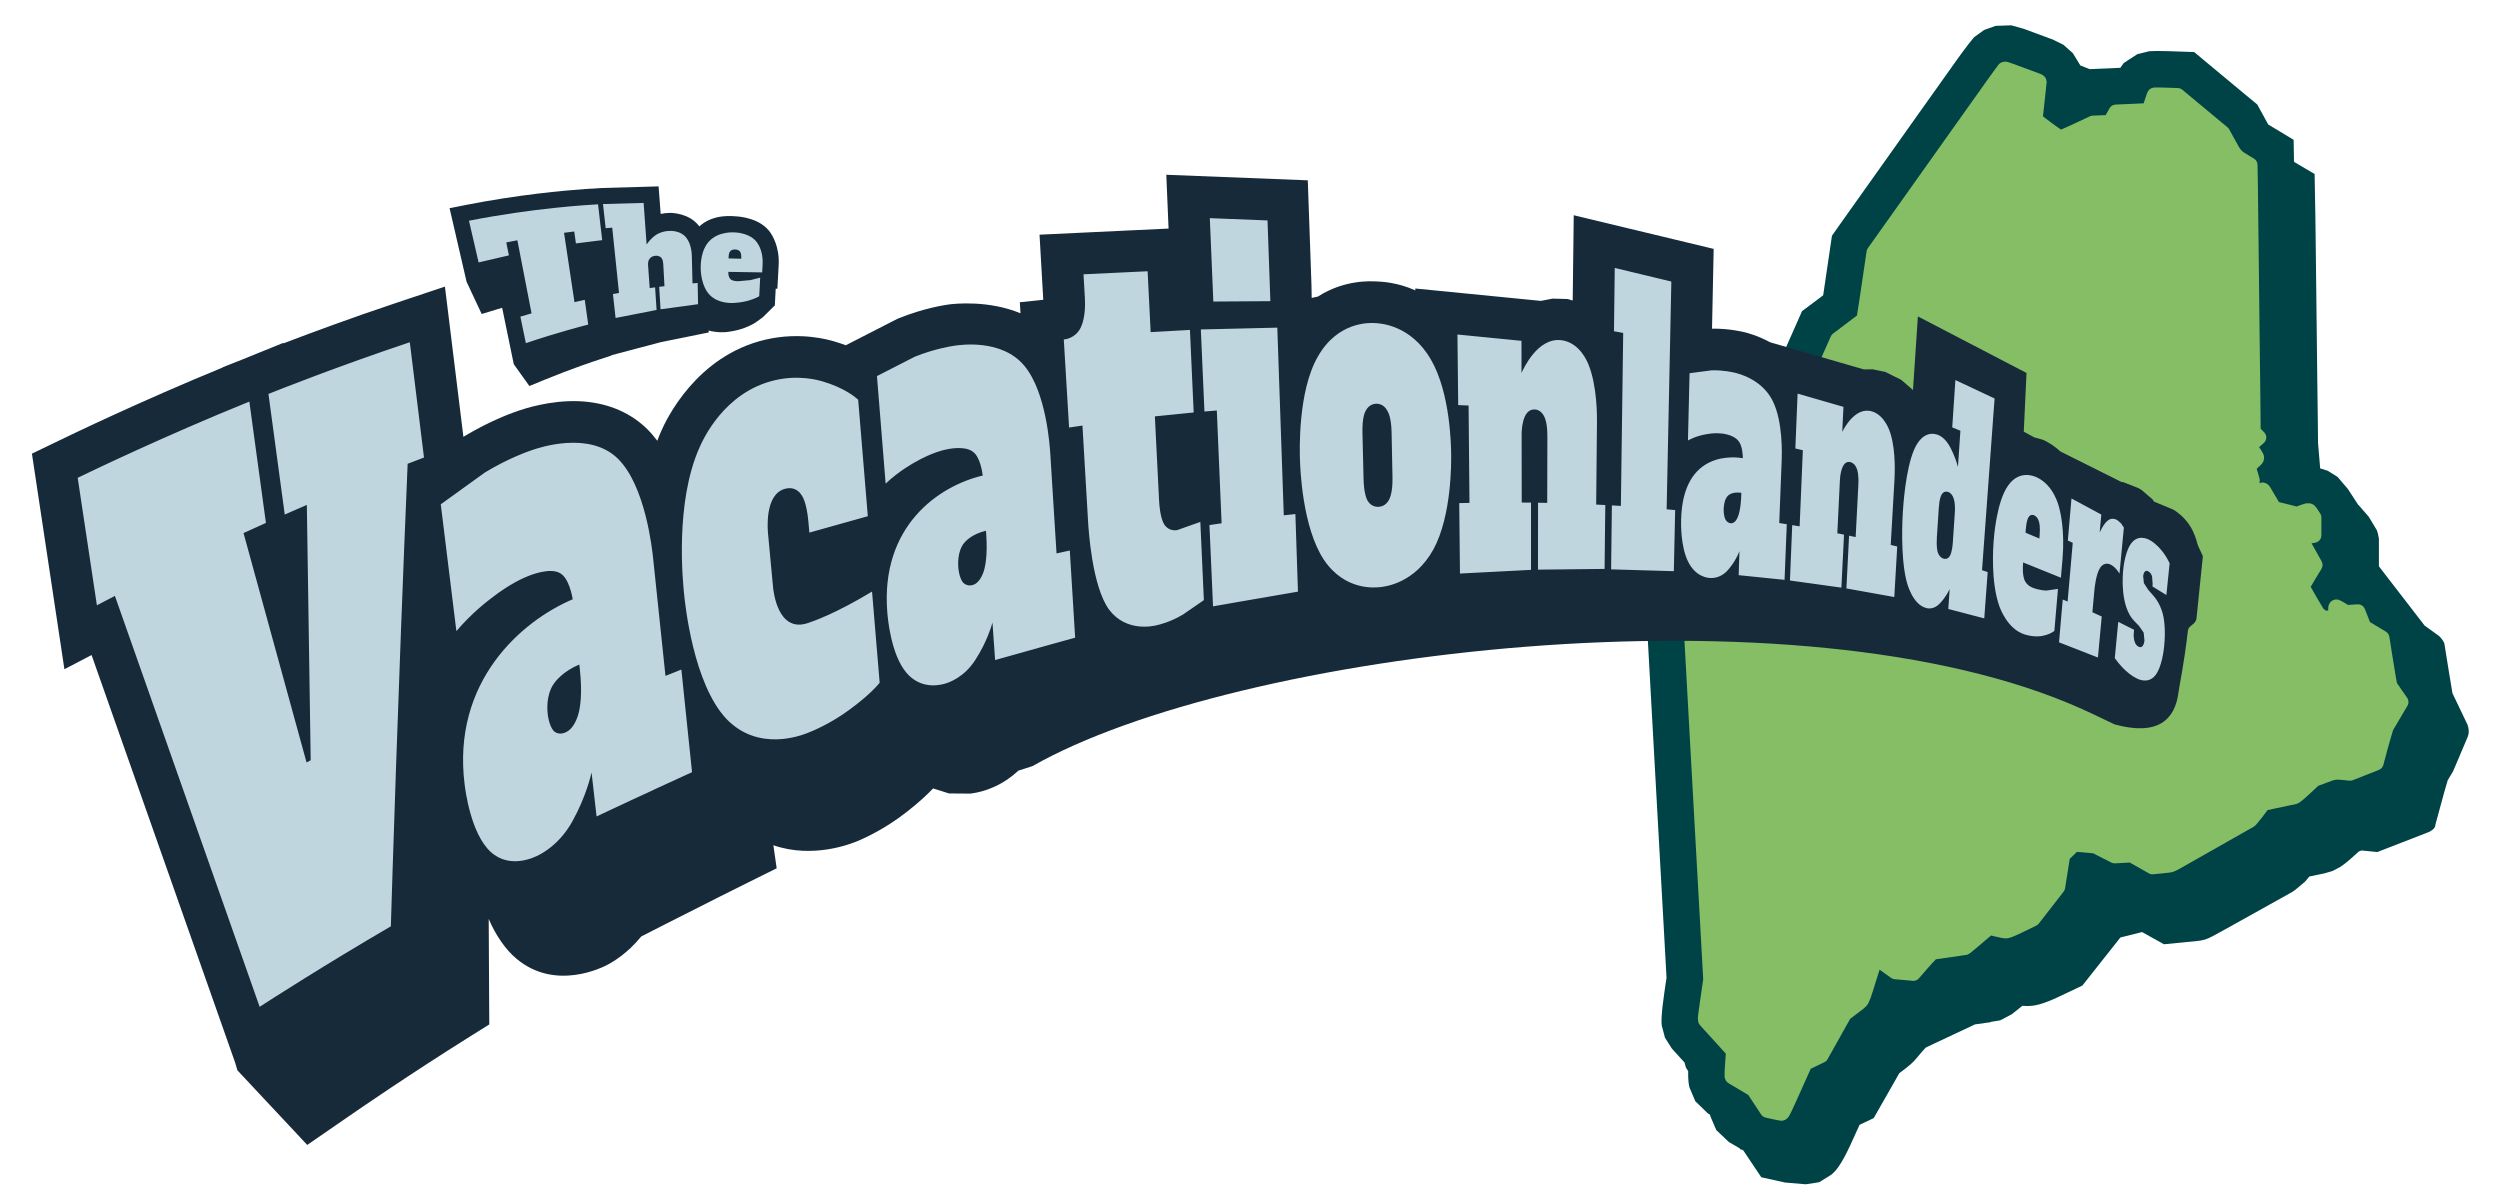 <?xml version="1.0" encoding="UTF-8" standalone="no"?>
<!DOCTYPE svg PUBLIC "-//W3C//DTD SVG 1.1//EN" "http://www.w3.org/Graphics/SVG/1.1/DTD/svg11.dtd">
<svg width="100%" height="100%" viewBox="0 0 3300 1586" version="1.1" xmlns="http://www.w3.org/2000/svg" xmlns:xlink="http://www.w3.org/1999/xlink" xml:space="preserve" xmlns:serif="http://www.serif.com/" style="fill-rule:evenodd;clip-rule:evenodd;stroke-linejoin:round;stroke-miterlimit:2;">
    <g id="The-Vacationlanders-Logo" serif:id="The Vacationlanders Logo" transform="matrix(1.028,0,0,1.028,-197.694,-320.437)">
        <g id="Maine" transform="matrix(1.24,0,0,1.24,-428.614,303.617)">
            <g id="Maine-Drop" serif:id="Maine Drop" transform="matrix(2.226,-4.16334e-17,2.77556e-17,2.14,2501.55,325.398)">
                <path d="M-115.175,365.175C-117.949,361.997 -120.511,359.058 -120.731,358.798L-121.142,358.314L-124.306,353.12L-125.776,347.318L-125.841,346.727C-125.979,345.454 -126.088,341.925 -124.633,331.613L-123.577,324.129L-123.88,318.45C-124.109,314.146 -124.592,305.023 -124.951,298.178C-125.308,291.393 -125.665,284.719 -125.744,283.347C-125.825,281.947 -126.071,277.365 -126.29,273.165C-126.504,269.048 -126.799,263.552 -126.945,260.951C-127.093,258.327 -128.106,239.304 -129.197,218.678C-130.286,198.096 -131.414,176.854 -131.704,171.472C-131.995,166.074 -132.354,159.33 -132.502,156.485C-132.65,153.659 -132.947,148.117 -133.162,144.168C-133.406,139.684 -133.588,135.009 -133.588,133.781L-133.588,115.247L-129.574,114.193L-130.866,101.68L-107.724,105.661L-101.723,96.043C-101.489,95.668 -97.935,90.881 -93.729,85.484L-84.384,73.491C-84.384,73.491 -81.013,71.859 -81.013,71.859L-81.299,67.348L-80.375,66.53L-72.399,40.677L-75.9,37.645L-60.532,1.537L-55.023,-2.741C-53.492,-3.93 -52.029,-5.074 -50.712,-6.108C-50.572,-7.071 -50.428,-8.065 -50.288,-9.055C-49.404,-15.298 -48.377,-22.548 -48.006,-25.167L-46.623,-34.937L-42.207,-41.456C-40.851,-43.458 -28.521,-61.507 -21.362,-71.967C-20.27,-73.564 -16.867,-78.55 -13.8,-83.049C-10.711,-87.581 -7.404,-92.424 -6.451,-93.813C-3.728,-97.784 2.829,-107.38 11.333,-119.837C15.324,-125.684 19.014,-130.471 19.239,-130.7L19.659,-131.127L24.147,-134.493L29.484,-136.495L36.802,-136.754L42.644,-135.05L42.983,-134.915C45.439,-133.936 54.236,-130.557 55.355,-130.165L55.835,-129.997L61.014,-127.37L65.426,-123.304L68.91,-117.361L73.248,-115.549L87.532,-116.2L89.096,-118.498L95.408,-122.776L100.799,-124.175L101.352,-124.235C102.087,-124.314 105.53,-124.407 109.553,-124.262L121.887,-123.814L134.318,-113.042C138.179,-109.695 142.881,-105.629 144.767,-104.006L151.217,-98.452L155.965,-89.457C156.092,-89.217 156.221,-88.974 156.349,-88.735L168.142,-81.37L168.325,-70.679L177.904,-64.805L178.281,-43.215C178.378,-37.676 178.571,-20.635 178.71,-5.346C178.848,9.788 179.022,25.601 179.098,29.793C179.174,34.038 179.315,45.688 179.41,55.683L179.501,65.301L180.493,77.634L183.964,78.774L188.574,81.754L193.373,87.601L198.056,95.07L198.056,95.181L198.337,95.359L203.136,101.1L206.882,107.606C207.194,108.429 207.506,109.628 207.818,111.62L207.818,125.03L229.062,153.686L235.761,158.725C236.908,159.824 237.726,161.008 238.25,162.269L240.358,175.911C241.046,180.367 241.642,184.061 242.052,186.558C242.093,186.618 242.134,186.678 242.174,186.737L249.115,201.855C249.795,204.051 249.772,205.909 249.154,207.481L242.33,224.206C241.399,225.813 240.494,227.379 239.838,228.521C239.405,230.011 238.722,232.395 238.205,234.368L234.072,250.126C234.119,251.366 233.172,252.532 231.035,253.61L217.774,258.966L207.081,263.284L199.732,262.529C199.576,262.588 199.411,262.651 199.257,262.709L198.475,263.006L197.167,264.255C193.511,267.742 191.354,269.451 190.094,270.3L189.799,270.499L186.161,272.496L182.464,273.597L181.504,273.809C181.505,273.818 181.506,273.825 181.507,273.828C181.189,273.884 180.409,274.05 179.772,274.189C179.1,274.337 177.39,274.707 175.463,275.122C174.861,275.901 174.304,276.599 173.843,277.147L173.449,277.614L168.846,281.63L167.41,282.663C166.765,283.025 143.908,296.273 135.972,300.883C126.272,306.518 127.335,305.911 118.595,306.81L107.825,307.916L97.647,302.011L87.553,304.632L78.569,316.452L69.875,327.891L59.694,332.928C50.721,337.367 47.426,337.749 44.254,337.794C43.523,337.804 42.77,337.778 41.934,337.7C39.713,339.599 38.008,341.021 37.416,341.472L36.945,341.831L31.649,344.725L27.225,345.48L27.237,345.617L19.926,346.686L-2.639,357.714C-2.976,357.677 -6.333,361.822 -7.34,363.112C-8.864,365.067 -10.659,366.709 -14.646,369.799L-15.281,370.29L-27.192,392.029L-33.764,395.268C-35.009,398.106 -36.726,402.018 -38.054,405.046C-42.571,415.339 -45.344,417.973 -46.307,418.868L-46.806,419.332L-52.494,423.027L-54.016,423.306C-54.016,423.306 -56.744,423.733 -58.826,424.059L-68.439,423.209L-79.491,420.66L-87.221,408.661L-87.835,407.708L-88.468,407.324L-89.253,407.14L-89.553,406.665C-91.826,405.285 -93.665,404.166 -93.833,404.061L-94.584,403.596L-100.418,397.831L-103.118,391.315L-103.272,390.627C-103.287,390.561 -103.303,390.488 -103.319,390.407C-103.468,390.314 -103.563,390.255 -103.596,390.234L-104.346,389.76L-110.18,383.888L-112.88,377.253L-113.034,376.552C-113.222,375.696 -113.581,373.669 -113.505,369.294L-114.543,367.62L-115.175,365.175Z" style="fill:rgb(0,67,70);"/>
            </g>
            <g id="Maine1" serif:id="Maine" transform="matrix(2.226,-4.16334e-17,2.77556e-17,2.14,2501.55,325.4)">
                <path d="M-111.101,127.549C-111.2,126.454 -110.809,125.371 -110.04,124.615C-109.259,123.848 -108.179,123.504 -107.119,123.686L-106.219,123.841C-105.767,123.919 -104.673,124.052 -103.788,124.14L-102.024,124.315C-100.738,124.443 -99.629,125.31 -99.154,126.561L-97.684,130.435C-97.23,131.63 -96.734,132.942 -96.324,134.029C-96.252,133.857 -96.179,133.683 -96.105,133.507L-94.767,130.311L-95.267,126.713C-95.63,124.094 -95.832,122.679 -95.856,121.801L-95.684,120.026L-95.185,118.767C-94.915,118.283 -94.52,117.825 -93.882,117.113L-92.758,115.859C-91.838,114.834 -90.427,114.463 -89.149,114.91L-83.111,117.023C-82.753,117.148 -82.394,117.273 -82.038,117.396C-82.51,116.777 -83.064,116.065 -83.669,115.316L-87.57,110.482C-88.541,109.278 -88.643,107.556 -87.82,106.238L-87.466,105.669C-87.264,105.346 -84.148,101.267 -80.525,96.617L-74.152,88.439C-73.823,88.017 -73.406,87.678 -72.933,87.449L-63.26,82.765C-63.35,81.586 -63.467,79.937 -63.532,78.906L-63.662,76.855C-63.734,75.726 -63.287,74.628 -62.459,73.896L-56.309,68.46C-56.309,68.46 -50.962,63.733 -50.962,63.733L-50.539,62.155C-50.527,62.107 -50.514,62.06 -50.501,62.011C-51.634,61.597 -52.37,61.307 -52.81,61.059L-53.674,60.443L-54.358,59.645L-54.964,58.095L-54.941,56.588C-54.859,56.171 -54.63,55.597 -54.189,54.834C-54.913,53.906 -55.274,53.222 -55.445,52.606C-55.695,51.705 -55.728,50.639 -54.888,48.728C-55.068,48.561 -55.232,48.373 -55.377,48.167C-56.024,47.244 -56.208,46.055 -55.872,44.968L-55.689,44.373C-55.347,43.263 -54.964,42.494 -54.467,41.839C-53.79,40.948 -52.863,40.209 -50.984,39.353C-50.783,39.261 -50.579,39.168 -50.385,39.079C-50.264,38.69 -50.132,38.256 -50.011,37.849L-49.841,37.277C-50.501,36.667 -51.361,35.893 -51.917,35.412L-53.171,34.325C-54.351,33.303 -54.736,31.592 -54.114,30.131L-47.159,13.789C-46.92,13.227 -46.545,12.739 -46.072,12.372L-44.855,11.427C-40.453,8.008 -36.59,4.94 -34.975,3.653C-34.682,1.748 -34.05,-2.403 -33.473,-6.477C-32.588,-12.72 -31.561,-19.971 -31.19,-22.591L-30.516,-27.353C-30.438,-27.907 -30.235,-28.434 -29.925,-28.891L-28.312,-31.273C-26.96,-33.27 -14.657,-51.277 -7.515,-61.714C-6.421,-63.314 -3.01,-68.312 0.064,-72.821C3.142,-77.336 6.437,-82.161 7.386,-83.545C10.112,-87.521 16.678,-97.128 25.191,-109.6C28.259,-114.093 30.951,-117.883 31.124,-118.059L32.223,-118.835L33.732,-119.185C34.281,-119.201 35.265,-119.057 36.903,-118.404C39.49,-117.374 48.755,-113.821 49.933,-113.408C50.454,-113.226 50.927,-112.992 51.28,-112.772L52.389,-111.818L53.004,-110.773L53.265,-109.386C53.265,-109.221 52.851,-105.046 52.319,-100.111C51.995,-97.093 51.701,-94.315 51.541,-92.694C53.267,-91.308 57.28,-88.123 59.963,-86.287C60.97,-86.737 62.97,-87.649 65.859,-89.06L73.346,-92.718C73.762,-92.921 74.214,-93.036 74.673,-93.054L78.649,-93.215L80.707,-93.298L82.487,-96.585C83.069,-97.661 84.145,-98.348 85.331,-98.402L92.275,-98.718C94.693,-98.828 96.973,-98.938 98.392,-99.014L98.814,-100.374C99.434,-102.377 100.026,-104.103 100.197,-104.492L100.976,-105.648L102.061,-106.383L103.098,-106.647C103.623,-106.704 106.085,-106.696 108.961,-106.591L114.303,-106.398C115.065,-106.37 115.797,-106.08 116.383,-105.572L123.438,-99.458C127.315,-96.098 132.036,-92.015 133.93,-90.385L137.375,-87.419C137.709,-87.131 137.987,-86.781 138.196,-86.385L141.066,-80.947C143.734,-75.893 143.415,-76.189 147.405,-73.698L149.682,-72.276C150.698,-71.641 151.328,-70.507 151.349,-69.275L151.524,-59.066C151.621,-53.446 151.813,-36.158 151.951,-20.648C152.09,-5.164 152.265,11.014 152.341,15.303C152.417,19.601 152.557,31.397 152.652,41.517L152.809,58.451L154.443,60.178C155.108,60.881 155.464,61.838 155.427,62.823C155.391,63.809 154.965,64.734 154.25,65.381L153.108,66.416C152.823,66.673 152.466,66.996 152.107,67.32L152.294,67.627C153.179,69.079 153.732,69.947 153.99,70.554L154.338,71.693L154.411,72.724L154.146,74.075L153.627,75.095C153.285,75.608 152.615,76.244 151.502,77.305C151.322,77.476 151.133,77.658 150.962,77.823C151.088,78.271 151.255,78.859 151.425,79.434C151.983,81.316 152.375,82.932 152.414,83.27L152.277,84.816L152.281,84.813L153.137,84.531L154.05,84.481L155.468,84.906L156.661,85.908C157.012,86.332 157.579,87.289 158.485,88.941C159.325,90.471 160.467,92.497 161.024,93.443C161.024,93.443 161.32,93.945 161.32,93.945L162.646,94.284C164.138,94.665 166.525,95.285 167.952,95.661C167.952,95.661 169.521,96.075 169.521,96.075L171.089,95.495C172.532,94.961 173.43,94.646 174.048,94.536L175.783,94.536L177.12,95.052C177.77,95.441 178.459,96.18 179.413,97.701L180.501,99.436C180.865,100.017 181.059,100.695 181.059,101.389L181.059,110.052C181.059,111.767 179.888,113.241 178.268,113.563L176.879,113.839C176.762,113.862 176.63,113.888 176.487,113.915C176.708,114.326 176.942,114.76 177.184,115.203C178.813,118.192 180.386,121.109 180.68,121.686L181.207,122.72C181.776,123.835 181.738,125.179 181.106,126.257L178.128,131.333C177.371,132.624 176.609,134.005 176.09,134.96C176.734,136.174 177.761,138.086 178.785,139.889L182.018,145.579L183.411,146.602L183.872,146.418C183.992,146.37 184.115,146.32 184.237,146.27C184.242,145.202 184.28,144.478 184.375,144.067L184.969,142.682L185.981,141.669L187.325,141.121L188.231,141.07L189.14,141.244C189.633,141.398 190.539,141.901 192.066,142.846L193.467,143.712L197.84,143.419C199.263,143.323 200.596,144.152 201.188,145.503L201.423,146.038C201.56,146.35 202.227,148.117 202.9,149.967C202.9,149.967 203.633,151.984 203.633,151.984L206.837,153.991L211.061,156.637C211.93,157.181 212.524,158.098 212.682,159.142L213.806,166.55C215.094,175.043 215.961,180.17 216.188,181.493C216.637,182.176 217.584,183.611 218.464,184.925L220.956,188.647C221.725,189.795 221.778,191.306 221.093,192.51L217.941,198.049C216.359,200.83 214.854,203.494 214.42,204.281C214.278,204.757 212.98,209.116 212.024,212.831L209.89,221.118C209.609,222.211 208.846,223.101 207.835,223.518L201.761,226.016L195.687,228.514C195.177,228.724 194.626,228.804 194.08,228.747L191.566,228.484C187.623,228.071 187.778,228.071 183.572,229.698L179.598,231.235L175.801,234.924C173.277,237.377 171.842,238.646 170.972,239.243L169.883,239.859C169.883,239.859 168.875,240.168 168.876,240.168C168.429,240.247 167.332,240.477 166.438,240.676C165.49,240.888 162.452,241.557 159.685,242.162C158.311,242.463 156.935,242.776 156.009,242.988C154.694,244.903 152.448,247.929 151.194,249.446C150.821,249.897 150.515,250.238 150.319,250.432L149.461,251.098C148.813,251.469 125.797,265.053 117.806,269.781C111.83,273.317 112.515,273.03 107.131,273.594L102.839,274.043C102.13,274.117 101.416,273.96 100.797,273.594L95.934,270.72L91.947,268.364L85.071,268.75C84.467,268.784 83.864,268.651 83.325,268.365L78.827,265.979L74.908,263.9L72.908,263.695C71.479,263.549 69.306,263.353 68.08,263.261L67.344,263.205L65.812,264.746L63.998,266.57L63.736,268.26C63.493,269.835 62.963,273.301 62.559,275.963L61.822,280.809C61.732,281.404 61.498,281.967 61.142,282.443L49.617,297.887C49.293,298.321 48.877,298.672 48.401,298.912L42.522,301.874C37.627,304.34 35.988,305.038 34.257,305.063C33.097,305.079 31.848,304.768 29.489,304.192L27.382,303.678C22.914,307.682 18.484,311.546 17.492,312.315L16.358,312.966C16.358,312.966 15.245,313.16 15.245,313.16C14.958,313.161 4.692,314.702 1.73,315.179C1.026,315.937 -0.563,317.67 -1.955,319.345L-6.154,324.398C-6.891,325.285 -7.999,325.739 -9.12,325.614L-10.587,325.45C-11.376,325.362 -13.216,325.19 -14.674,325.066L-17.383,324.838C-18.002,324.785 -18.595,324.56 -19.1,324.185L-23.627,320.828C-23.902,320.624 -24.186,320.418 -24.471,320.215C-24.972,321.843 -25.566,323.792 -26.133,325.716C-28.439,333.53 -29.16,335.898 -30.395,337.511C-31.265,338.646 -32.407,339.458 -34.681,341.252L-38.142,343.984L-48.64,363.496C-48.984,364.136 -49.51,364.651 -50.145,364.969L-56.499,368.16L-58.104,371.883C-59.268,374.585 -61.619,380.041 -63.327,384.006C-65.407,388.833 -66.349,390.77 -66.878,391.507L-67.576,392.299L-68.379,392.868L-69.301,393.214L-70.261,393.304C-70.622,393.289 -72.515,392.945 -74.458,392.489L-77.471,391.781C-78.338,391.577 -79.096,391.032 -79.584,390.259L-82.785,385.2L-85.55,380.828L-89.637,378.302C-92.274,376.672 -94.584,375.241 -94.771,375.124L-95.456,374.561L-95.921,373.964L-96.464,372.614C-96.609,371.956 -96.645,370.101 -96.315,365.446L-95.989,360.845C-98.324,358.182 -107.561,347.601 -107.983,347.104L-108.507,346.309L-108.797,345.553L-108.988,343.946C-108.981,342.827 -108.676,340.27 -107.817,334.181L-106.511,324.931L-106.909,317.471C-107.138,313.169 -107.62,304.053 -107.98,297.213C-108.339,290.382 -108.698,283.664 -108.778,282.284C-108.858,280.898 -109.101,276.364 -109.318,272.208C-109.534,268.066 -109.83,262.536 -109.977,259.92C-110.125,257.3 -111.136,238.304 -112.226,217.707C-113.315,197.117 -114.443,175.866 -114.733,170.482C-115.024,165.096 -115.382,158.366 -115.53,155.527C-115.678,152.691 -115.976,147.129 -116.192,143.167C-116.413,139.115 -116.591,134.891 -116.591,133.781L-116.591,131.806C-116.591,130.168 -115.521,128.74 -113.995,128.34L-112.87,128.045C-112.475,127.941 -111.79,127.748 -111.101,127.549Z" style="fill:rgb(134,190,102);fill-rule:nonzero;"/>
            </g>
        </g>
        <g transform="matrix(6.019,0,0,6.019,-2516.74,-3213.3)">
            <path d="M500.23,812.288L469.619,725.39L463.823,728.413L456.893,682.424L462.795,679.577C465.601,678.223 480.071,671.243 497.623,664.03L497.618,663.989L502.005,662.247L510.532,658.788L510.548,658.902C516.256,656.717 524.986,653.475 534.693,650.233L545.001,646.79L548.941,678.833L548.969,678.816C554.895,675.237 559.741,673.589 560.725,673.252C561.842,672.87 567.487,670.986 573.585,671.238C578.71,671.451 584.004,673.109 588.128,677.162C588.896,677.917 589.621,678.762 590.302,679.678C590.57,678.96 590.857,678.254 591.164,677.564C592.143,675.342 598.531,661.561 613.379,658.104C620.852,656.365 626.866,658.137 627.988,658.464C628.894,658.728 629.738,659.01 630.522,659.301L641.513,653.669L641.89,653.517C647.178,651.39 651.467,650.753 652.323,650.623C653.689,650.416 660.975,649.657 667.786,652.481L667.645,650.127L672.644,649.601L671.848,635.712L699.376,634.408L698.892,622.931L729.076,624.114L729.863,646.486L729.907,649.207L731.234,648.912C736.908,645.277 742.494,645.631 743.756,645.688C744.71,645.732 748.06,645.824 752.018,647.595L752.014,647.195L778.797,649.836L781.306,649.349C781.306,649.349 784.488,649.436 784.489,649.436L785.591,649.755L785.811,631.561L815.664,638.742L815.313,655.759C818.866,655.712 821.65,656.378 822.195,656.507C822.841,656.66 825.094,657.248 827.718,658.672L847.706,664.455L849.577,664.428C849.577,664.428 852.309,665.006 852.309,665.006L855.661,666.668L858.06,668.743L858.18,668.906L859.231,653.144L882.405,665.209L881.818,677.745L884.026,678.936C885.08,679.237 886.041,679.512 886.041,679.512C887.415,680.173 888.608,681.021 889.64,681.963L902.675,688.48L903.019,688.497L906.27,689.772L906.959,690.177L909.295,692.186L909.613,692.664C910.469,693.017 913.785,694.389 913.785,694.389C918.261,697.265 918.634,701.283 919.009,702.095L920.026,704.302L918.66,717.634C918.414,718.986 916.978,719 916.84,720.17C915.943,727.78 915.044,731.647 914.82,733.389C914.09,739.085 910.522,742.759 901.159,740.173C900.655,739.958 897.33,738.291 894.232,736.9C833.778,709.755 713.422,724.526 670.358,749.079L667.346,750.045C664.392,752.801 661.53,753.791 660.824,754.047C660.375,754.21 659.001,754.707 657.12,754.951L652.544,754.916L649.145,753.841C647.966,755.082 646.175,756.78 643.542,758.837C638.71,762.639 634.109,764.611 633.225,764.991C631.752,765.624 623.582,768.912 615.07,765.966L615.773,770.88L610.287,773.604C608.751,774.367 600.752,778.338 591.144,783.247L586.879,785.427C583.811,789.205 580.648,790.926 579.882,791.354C578.515,792.118 568.535,797.075 560.293,790.201C557.804,788.125 555.762,785.004 554.341,781.69C554.378,790.689 554.419,796.959 554.435,799.509L554.466,804.189L550.462,806.696C537.458,814.837 526.542,822.368 524.496,823.78L515.627,829.899L500.736,813.989L500.23,812.288ZM552.841,652.63L549.617,645.754L545.99,630.052L549.47,629.369C560.645,627.173 570.279,626.303 574.918,625.972L578.475,625.753L590.581,625.411L591.027,631.283C591.583,631.163 592.22,631.077 592.934,631.063C593.474,631.052 597.021,631.123 599.129,633.75C599.181,633.814 599.231,633.879 599.28,633.945C602.265,631.176 606.571,631.765 607.241,631.811C607.889,631.856 612.34,632.175 614.456,635.3C614.786,635.777 616.414,638.269 616.2,642.183L615.924,647.239L615.569,647.234L615.382,650.79L612.825,653.321L611.519,654.271C611.325,654.412 610.649,654.941 608.82,655.633L608.803,655.64C608.529,655.739 607.203,656.229 605.253,656.467C604.876,656.514 603.155,656.678 601.248,656.16L601.282,656.567L591.064,658.642L580.54,661.421L580.553,661.483L577.908,662.353C576.965,662.663 572.098,664.264 566.279,666.658L563.017,668L559.687,663.343L557.207,651.308L552.841,652.63Z" style="fill:rgb(23,42,58);"/>
        </g>
        <g transform="matrix(6.019,0,0,6.019,-2516.74,-3213.3)">
            <path d="M507.353,669.683C509.74,668.736 522.426,663.698 537.508,658.661L540.533,683.256L537.047,684.586C534.97,733.64 533.704,775.364 533.464,783.259C519.462,791.415 507.681,799.005 505.473,800.428L474.596,712.773L470.754,714.776L466.656,687.58C469.543,686.187 484.955,678.751 503.276,671.32L506.812,697.201L502.036,699.37L515.48,748.303L516.364,747.831L515.542,693.36L510.828,695.414L507.353,669.683ZM595.44,728.484L597.715,750.374C596.081,751.12 587.573,755.004 577.349,759.815L576.282,750.445C576.079,751.302 575.049,755.659 572.278,760.695C569.582,765.698 565.763,767.673 565.029,768.053C564.299,768.431 558.955,771.196 554.777,767.392C550.523,763.519 549.357,754.224 549.204,752.999C546.456,731.078 561.277,718.155 572.266,713.493C572.182,712.994 571.484,708.811 569.42,707.848C567.307,706.726 563.298,708.324 562.804,708.52C562.12,708.793 559.043,710.019 554.909,713.25C554.253,713.743 550.789,716.343 547.444,720.285L544.114,693.233L553.563,686.422C558.627,683.363 562.764,681.946 563.605,681.658C564.996,681.182 575.783,677.487 581.899,683.499C587.796,689.296 589.227,702.963 589.415,704.757L592.049,729.842L595.44,728.484ZM573.669,727.407C570.05,728.938 568.533,731.074 568.217,731.519C566.467,734.063 566.867,737.489 566.928,738.015C566.963,738.316 567.208,740.406 568.195,741.582C568.346,741.724 569.243,742.575 570.771,741.877C572.852,740.927 573.532,737.785 573.623,737.367C573.777,736.654 574.393,733.809 573.763,728.244L573.669,727.407ZM622.344,742.018C621.035,742.53 611.854,746.121 605.039,738.996C597.979,731.494 596.25,714.598 596.021,712.36C595.765,709.863 594.034,692.946 599.29,681.159C599.986,679.577 604.509,669.293 615.394,666.759C620.564,665.555 624.725,666.768 625.501,666.995C630.331,668.403 632.643,670.457 633.157,670.914L635.216,695.769L622.747,699.268L622.541,696.962C622.164,692.728 621.246,691.481 620.957,691.089C620.792,690.849 619.731,689.31 617.501,689.937C613.152,691.16 613.857,698.716 613.933,699.531L614.978,710.712C615.059,711.575 615.918,720.767 622.449,718.559C623.603,718.169 628.273,716.59 636.117,711.847L637.743,731.302C637.3,731.835 635.553,733.937 631.277,737.065C627.064,740.172 623.105,741.721 622.344,742.018ZM678.306,703.091L679.445,721.686C678.078,722.062 670.938,724.028 662.373,726.455L661.808,718.465C661.616,719.136 660.617,722.627 658.165,726.399C655.773,730.162 652.549,731.212 651.941,731.41C651.278,731.626 646.826,733.076 643.5,729.223C640.116,725.304 639.467,717.393 639.378,716.312C637.866,697.889 650.34,689.305 659.733,687.098C659.679,686.656 659.245,683.094 657.576,681.975C655.874,680.719 652.527,681.41 652.096,681.499C651.533,681.616 648.943,682.151 645.421,684.174C644.865,684.477 641.912,686.086 639.018,688.817L637.168,665.88L645.205,661.761C649.488,660.039 652.959,659.513 653.653,659.408C654.889,659.221 663.845,657.866 668.667,663.747C673.329,669.432 674.047,680.917 674.144,682.475L675.474,703.71L678.306,703.091ZM660.425,698.871C657.39,699.583 656.069,701.12 655.793,701.441C654.265,703.283 654.482,706.217 654.513,706.645C654.533,706.908 654.664,708.68 655.439,709.814C655.553,709.949 656.27,710.805 657.553,710.463C659.299,709.996 659.969,707.472 660.054,707.151C660.209,706.565 660.808,704.308 660.475,699.581L660.425,698.871ZM696.797,719.044C695.965,719.232 690.306,720.507 686.674,715.689C683.013,710.632 682.297,698.448 682.206,696.906L681.005,676.433L678.152,676.852L677.024,658.075C677.376,658.038 679.52,657.813 680.637,655.534C680.85,655.076 681.747,653.144 681.526,649.285L681.232,644.163L694.906,643.515L695.554,656.499L703.935,656.031L704.732,673.64L696.452,674.474L697.349,692.368C697.529,695.959 698.254,697.191 698.469,697.557C699.46,699.026 700.981,698.776 701.217,698.737L706.151,696.988L706.906,713.672L702.504,716.713C699.739,718.381 697.279,718.936 696.797,719.044ZM708.926,649.974L708.176,632.187L720.486,632.67L721.092,649.894L708.926,649.974ZM708.86,715.001L708.095,697.659L710.691,697.28L709.669,673.215L707.028,673.436L706.259,655.929L722.572,655.546L723.953,695.581L726.431,695.308L726.978,711.863C717.948,713.403 710.309,714.746 708.86,715.001ZM744.582,710.891C743.518,711.014 737.024,711.761 732.517,705.07C727.867,698.071 727.461,685.43 727.404,683.671C727.347,681.887 726.937,669.129 731.241,661.688C735.508,654.209 742.23,654.514 743.353,654.565C744.497,654.617 751.06,654.915 755.35,662.369C759.509,669.504 759.641,680.871 759.66,682.519C759.68,684.173 759.813,695.609 755.878,702.847C751.91,710.048 745.684,710.764 744.582,710.891ZM744.208,693.765C744.427,693.751 745.74,693.664 746.448,692.185C746.614,691.841 747.206,690.61 747.144,687.46L746.954,677.899C746.891,674.741 746.251,673.632 746.064,673.308C745.283,671.769 743.952,671.774 743.728,671.775C743.503,671.775 742.164,671.78 741.388,673.345C741.221,673.684 740.663,674.814 740.74,678.031L740.971,687.76C741.048,690.967 741.656,692.132 741.834,692.472C742.666,693.867 743.992,693.779 744.208,693.765ZM792.544,693.386L792.393,707.015L778.185,707.17L778.198,692.896L780.154,692.932L780.187,678.749C780.193,675.894 779.686,674.852 779.537,674.546C778.878,673.104 777.752,673.017 777.551,673.002C774.683,672.781 774.69,677.933 774.691,678.424L774.713,692.856L776.697,692.875L776.699,707.216L761.542,708.001L761.384,692.978L763.57,692.928L763.381,672.156L761.163,672.068L761.004,657.01L774.661,658.357L774.671,665.222C775.032,664.413 778.11,657.516 783.257,658.236C787.119,658.776 788.744,662.874 788.972,663.449C790.842,668.052 790.778,674.671 790.768,675.658L790.598,693.288L792.544,693.386ZM793.784,707.11L793.949,693.462L795.867,693.575L796.364,656.674L794.398,656.315L794.561,642.805L806.633,645.709L805.63,694.301L807.448,694.464L807.162,707.497L793.784,707.11ZM831.26,697.482L830.785,709.347L820.998,708.347L821.164,703.236C820.247,705.549 818.907,707.03 818.65,707.314C817.082,709.092 815.189,708.968 814.859,708.946C814.402,708.916 811.891,708.751 810.25,705.542C808.584,702.284 808.699,697.281 808.716,696.552C809.061,681.481 820.413,683.17 821.886,683.389C821.883,683.09 821.853,680.826 820.988,679.76C820.824,679.542 820.116,678.606 817.955,678.21C817.648,678.153 816.155,677.879 814.056,678.289C811.969,678.633 810.467,679.453 810.179,679.61L810.52,665.266L815.277,664.646C817.782,664.592 819.761,665.062 820.142,665.152C820.926,665.338 825.928,666.526 828.242,671.139C830.492,675.625 830.214,682.783 830.174,683.807L829.653,697.225L831.26,697.482ZM821.569,690.784C819.83,690.52 819.004,691.155 818.827,691.291C817.861,692.069 817.806,693.953 817.798,694.2C817.793,694.375 817.76,695.491 818.125,696.375C818.531,697.184 819.153,697.259 819.269,697.273C819.441,697.293 820.273,697.394 820.865,695.809C820.995,695.462 821.457,694.227 821.554,691.233L821.569,690.784ZM854.824,702.232L854.193,713.01L843.982,711.179L844.549,699.926L845.954,700.219L846.529,689.082C846.644,686.846 846.319,685.96 846.225,685.706C845.808,684.492 845.014,684.279 844.859,684.238C842.806,683.689 842.609,687.743 842.592,688.101L842.043,699.42L843.47,699.706L842.91,711.009L831.936,709.485L832.42,697.673L834.002,697.939L834.688,681.693L833.09,681.323L833.57,669.615L843.352,672.445L843.092,677.79C843.369,677.235 845.862,672.235 849.523,673.444C852.268,674.35 853.274,677.757 853.414,678.23C854.574,682.065 854.276,687.244 854.231,688.029L853.434,701.897L854.824,702.232ZM861.123,715.385C858.056,714.705 856.903,710.014 856.763,709.441C855.477,704.091 855.948,696.137 856.016,694.981C856.081,693.888 856.557,685.853 858.451,681.515C860.364,677.217 863.054,678.247 863.496,678.416C863.771,678.522 865.034,679.005 866.096,681.014C866.27,681.335 867.176,683.011 867.775,685.266L868.301,677.533L866.558,676.818L867.231,666.723L875.59,670.653L872.912,707.295L874.118,707.683L873.388,717.566L865.721,715.558L866.009,711.304C865.151,713.114 864.092,714.194 863.881,714.409C862.632,715.72 861.352,715.436 861.123,715.385ZM864.725,704.833C864.835,704.864 865.572,705.073 866.043,704.256C866.163,704.049 866.546,703.386 866.685,701.337L867.105,695.138C867.244,693.096 866.951,692.254 866.869,692.018C866.525,690.883 865.813,690.637 865.672,690.588C865.56,690.549 864.813,690.291 864.301,691.142C864.18,691.344 863.822,691.942 863.687,694.016L863.276,700.313C863.141,702.395 863.414,703.278 863.49,703.523C863.872,704.592 864.586,704.794 864.725,704.833ZM881.976,720.981C878.328,719.817 876.78,715.441 876.561,714.823C874.753,709.641 875.306,702.222 875.387,701.125C875.461,700.14 876.023,692.594 878.516,689.177C880.986,685.741 884.22,687.297 884.68,687.519C888.233,689.228 889.263,693.488 889.416,694.12C889.625,694.958 890.601,698.864 890.082,704.901L889.739,708.891L881.684,705.634L881.657,705.981C881.635,706.252 881.486,708.12 881.968,709.372C882.041,709.553 882.449,710.555 883.742,711.038C885.27,711.609 886.43,711.627 886.669,711.631L889.112,711.278L888.346,720.23C888.167,720.376 887.422,720.984 885.682,721.322C885.388,721.372 883.96,721.615 881.976,720.981ZM885.147,700.534L885.203,699.854C885.361,697.928 885.12,697.137 885.051,696.912C884.766,695.903 884.151,695.631 884.028,695.577C883.935,695.535 883.285,695.248 882.826,695.997C882.715,696.179 882.396,696.702 882.245,698.599L882.19,699.29L885.147,700.534ZM901.771,696.604L902.575,697.296L903.172,698.192L902.237,708.033C901.439,706.672 900.605,706.229 900.419,706.13C900.25,706.04 899.035,705.395 898.118,706.756C897.198,708.123 896.917,711.2 896.88,711.598L896.455,716.258L898.45,717.17L897.638,725.916L889.341,722.675L890.131,713.54L891.172,713.97L892.265,701.453L891.219,700.955L891.996,691.985L898.36,695.417L898.007,699.268C898.108,699.04 898.837,697.396 899.747,696.695C899.872,696.592 900.655,695.949 901.771,696.604ZM906.041,730.436C905.57,730.211 903.48,729.213 901.234,726.041L901.973,718.303L905.347,720.005L905.297,720.516C905.272,720.775 905.057,722.969 906.296,723.602C907.38,724.156 907.551,722.435 907.566,722.289L907.397,720.603L906.394,719.161L905.42,718.164C902.29,714.986 902.942,708.158 903.027,707.269C903.076,706.756 903.456,702.782 905.084,701.167C906.699,699.566 908.719,700.865 908.982,701.033C911.465,702.629 912.725,705.363 912.933,705.814L912.239,712.581L909.266,710.755L909.316,710.258L909.187,708.598C908.981,707.891 908.546,707.627 908.46,707.575C907.448,706.961 907.302,708.45 907.289,708.572L907.445,710.046L908.388,711.501L909.469,712.721C911.128,714.594 911.558,716.914 911.632,717.314C911.723,717.804 912.129,719.998 911.764,723.547C911.711,724.066 911.303,728.028 909.829,729.777C908.365,731.546 906.318,730.568 906.041,730.436ZM578.546,636.876L572.945,637.576L572.587,635.029L570.409,635.309L572.635,650.109L574.83,649.609L575.569,654.887C574.494,655.164 568.939,656.6 562.265,658.852L561.099,653.195L563.481,652.496L560.457,636.907L558.085,637.365L558.647,640.126L552.186,641.632L550.131,632.736C563.997,630.012 575.45,629.361 577.667,629.235L578.546,636.876ZM598.916,646.014L598.999,650.54L590.998,651.63L590.707,646.836L591.838,646.697L591.577,641.947C591.525,640.991 591.194,640.668 591.112,640.587C591.043,640.514 590.694,640.15 589.909,640.212C589.703,640.228 588.202,640.346 588.338,642.249L588.683,647.105L589.836,646.949L590.151,651.77L581.405,653.482L580.842,648.382L582.138,648.145L580.69,634.208L579.291,634.324L578.723,629.178L587.391,628.934L588.022,637.809C588.993,636.383 589.991,635.782 590.2,635.655C590.399,635.535 591.39,634.938 593.002,634.906C593.301,634.9 595.296,634.86 596.458,636.317C597.613,637.731 597.666,639.924 597.674,640.254L597.814,646.099L598.916,646.014ZM606.655,650.276C606.23,650.3 603.437,650.459 601.576,648.655C599.621,646.731 599.571,643.338 599.564,642.846C599.557,642.35 599.506,638.904 601.525,636.957C603.532,634.994 606.546,635.202 607.005,635.234C607.414,635.262 610.295,635.462 611.626,637.446C611.839,637.755 612.92,639.32 612.774,641.995L612.678,643.757L605.468,643.644L605.465,643.801C605.45,644.765 605.861,645.144 605.949,645.226C606.052,645.315 606.44,645.652 607.597,645.638L610.168,645.406L612.256,644.875L612.049,648.838C611.887,648.94 611.313,649.302 609.84,649.753C609.592,649.826 608.392,650.177 606.655,650.276ZM608.212,640.841L608.221,640.537C608.247,639.674 607.979,639.359 607.912,639.28C607.859,639.212 607.597,638.883 606.92,638.857C606.236,638.83 605.932,639.167 605.872,639.234C605.803,639.31 605.533,639.612 605.519,640.469L605.514,640.781L608.212,640.841Z" style="fill:rgb(192,214,223);"/>
        </g>
    </g>
</svg>